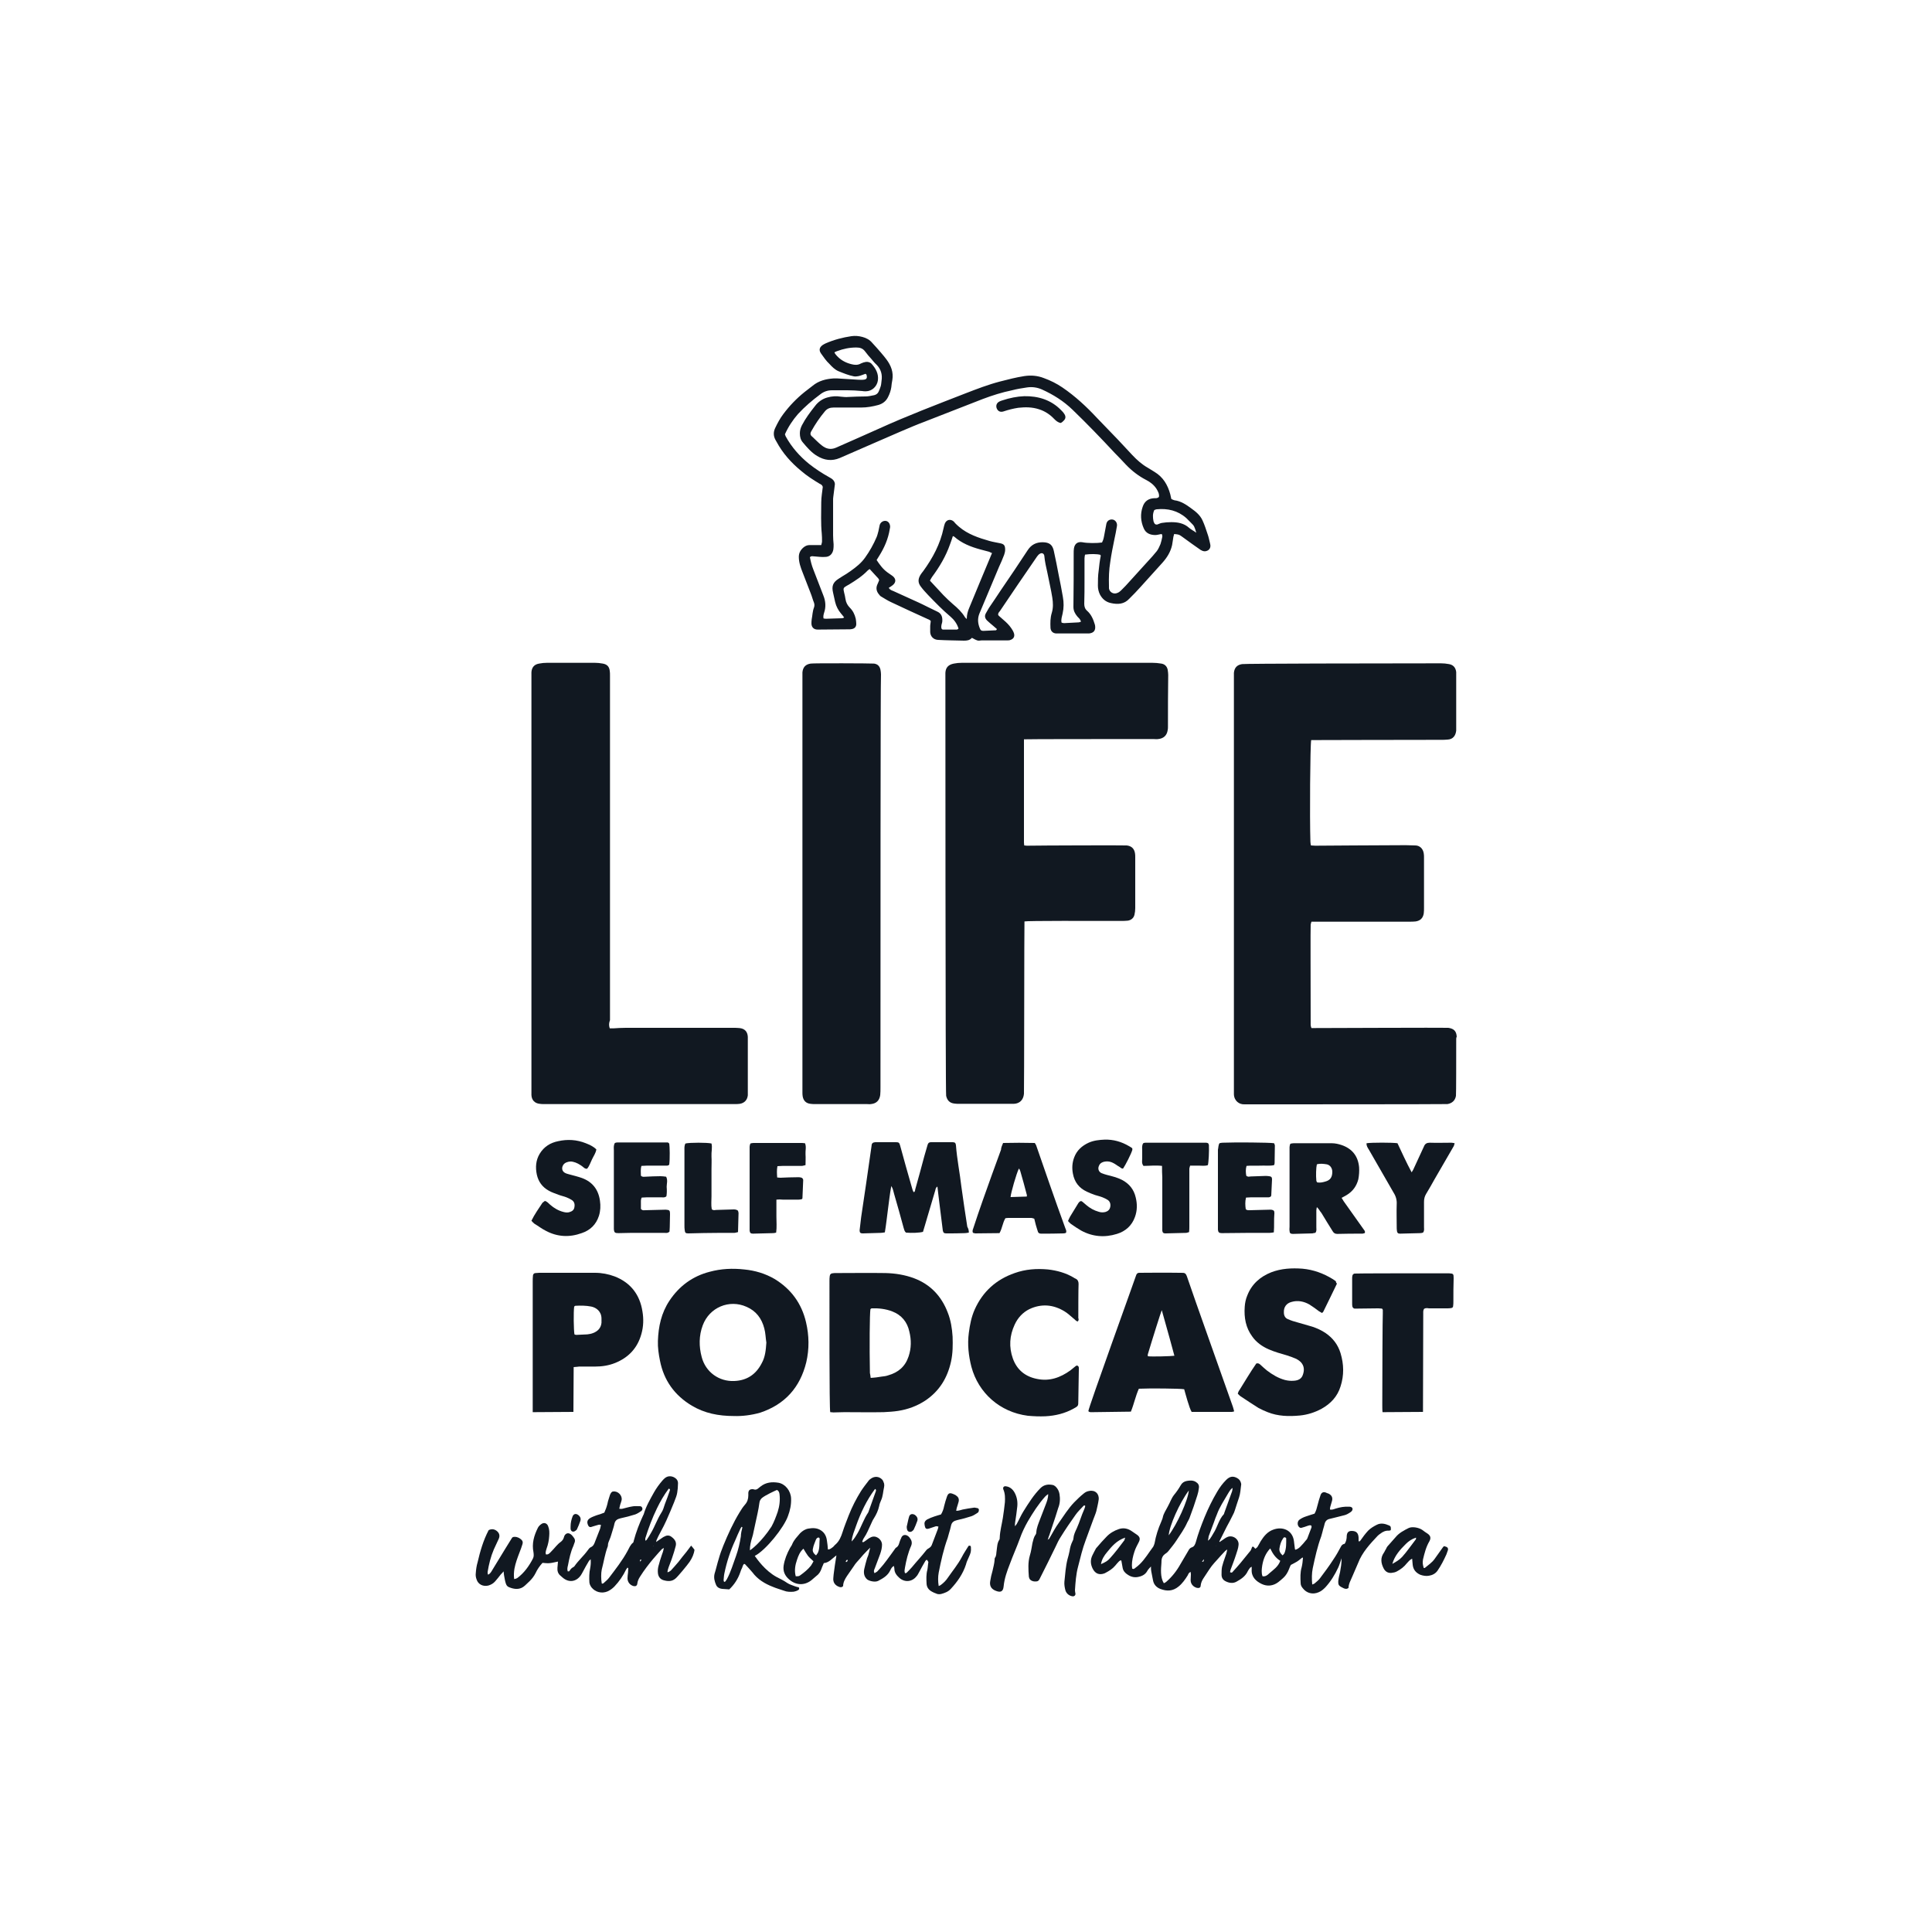 <?xml version="1.0" encoding="utf-8"?>
<!-- Generator: Adobe Illustrator 28.1.0, SVG Export Plug-In . SVG Version: 6.00 Build 0)  -->
<svg version="1.1" id="Layer_1" xmlns="http://www.w3.org/2000/svg" xmlns:xlink="http://www.w3.org/1999/xlink" x="0px" y="0px"
	 viewBox="0 0 750 750" style="enable-background:new 0 0 750 750;" xml:space="preserve">
<style type="text/css">
	.st0{fill:#111821;}
</style>
<g>
	<path class="st0" d="M565.3,403.4c0,6.7,0,21.4-0.1,22c-0.3,1.8-1.5,2.9-3.3,3.2c-0.6,0.1-78.6,0.1-78.8,0.1c-2,0.1-4-1.3-4.1-3.9
		c0-0.5,0-163,0-163.6c0.2-2,1.2-3.1,3.2-3.4c0.9-0.2,52.4-0.3,77.2-0.3c1,0,2,0.1,3.1,0.3c1.7,0.3,2.6,1.4,2.8,3.1c0,0.3,0,0.7,0,1
		c0,6.8,0,13.5,0,20.3c0,0.5,0,1,0,1.4c-0.2,1.9-1.2,3.4-3.3,3.5c-0.9,0.1-1.8,0.1-2.7,0.1c-15.9,0-49.4,0.1-50.3,0.1
		c-0.4,2.1-0.6,30.2-0.3,39.4c0,0.5,0.1,0.9,0.2,1.5c0.6,0,1.1,0.1,1.7,0.1c2.1,0,25.5-0.2,35.1-0.2c1.2,0,2.5,0.1,3.7,0.1
		c1.6,0,3,1.1,3.3,3.1c0.1,0.5,0.1,1.1,0.1,1.6c0,6.5,0,13,0,19.5c0,0.7,0,1.5-0.1,2.2c-0.3,1.8-1.3,2.8-3.1,3.1
		c-0.8,0.1-1.6,0.1-2.5,0.1c-11.8,0-37.1,0-38,0c-0.1,0.5-0.3,0.9-0.3,1.2c-0.1,0.4,0,25.5,0,37.6c0,0.8-0.1,1.6,0.3,2.5
		c0.5,0,52.3-0.2,53.1-0.1c2.2,0.3,3.2,1.3,3.3,3.5C565.3,402.8,565.3,403.1,565.3,403.4z"/>
	<path class="st0" d="M453.4,282c0,0.5,0,1-0.1,1.4c-0.3,2.1-1.6,3.3-3.7,3.5c-0.6,0.1-1.2,0-1.8,0c-15.9,0-49.2,0-50.3,0.1
		c0,13.6,0,26.8,0,40.1c0,0.3,0.1,0.7,0.1,1.1c0.4,0,0.7,0.1,1,0.1c5.5-0.1,37.7-0.2,38.8-0.1c1.8,0.2,2.9,1.2,3.2,3
		c0.1,0.5,0.1,1.1,0.1,1.6c0,6.6,0,13.1,0,19.7c0,0.9-0.1,1.8-0.3,2.6c-0.3,1.3-1.3,2.1-2.6,2.3c-0.9,0.1-1.8,0.1-2.7,0.1
		c-11.6,0-36.5-0.1-37.4,0.2c-0.1,0.4-0.1,66.2-0.2,66.9c-0.2,2.3-1.6,3.8-3.9,3.9c-0.5,0-1.1,0-1.6,0c-6.6,0-13.1,0-19.7,0
		c-0.6,0-1.2,0-1.8-0.1c-1.8-0.2-2.8-1.2-3.2-3C367,425.1,367,262,367,261.2c0.1-2.1,1.2-3.2,3.3-3.6c1-0.2,2-0.3,3.1-0.3
		c24.6,0,49.3,0,73.9,0c1.2,0,2.3,0.1,3.5,0.3c1.3,0.2,2.2,1,2.5,2.4c0.1,0.7,0.2,1.4,0.2,2C453.4,268.7,453.4,275.3,453.4,282z"/>
	<path class="st0" d="M236.7,399.2c0.6,0,1,0,1.5,0c1.6-0.1,3.1-0.2,4.7-0.2c13.9,0,27.8,0,41.7,0c0.8,0,1.6,0,2.5,0.1
		c2,0.2,3.1,1.4,3.2,3.4c0,0.3,0,0.5,0,0.8c0,6.8,0,13.5,0,20.3c0,0.5,0,1.1,0,1.6c-0.2,1.8-1.3,3-3.1,3.3c-0.6,0.1-1.2,0.1-1.8,0.1
		c-24.8,0-49.5,0-74.3,0c-0.5,0-1.1,0-1.6-0.1c-1.9-0.2-3.1-1.4-3.2-3.4c0-0.5,0-1,0-1.4c0-53.8,0-107.7,0-161.5c0-0.4,0-0.8,0-1.2
		c0.1-1.9,1.1-3.1,3-3.4c1-0.2,2-0.3,3.1-0.3c6.2,0,12.3,0,18.5,0c1,0,2,0.1,3.1,0.3c1.7,0.3,2.5,1.2,2.7,2.8
		c0.1,0.6,0.1,1.2,0.1,1.8c0,44.6,0,89.2,0,133.8C236.4,397.1,236.3,398,236.7,399.2z"/>
	<path class="st0" d="M341.8,422.2c0,1,0,1.9-0.1,2.9c-0.3,2.1-1.5,3.3-3.6,3.5c-0.5,0.1-1.1,0-1.6,0c-6.7,0-13.4,0-20.1,0
		c-0.6,0-1.2,0-1.8-0.1c-1.7-0.2-2.7-1.2-3-2.9c-0.1-0.5-0.1-1.1-0.1-1.6c0-1,0-2.1,0-3.1c0,0,0-159.1,0-159.9
		c0.2-2,1.2-3.1,3.2-3.4c1.1-0.2,23.4-0.1,24.6,0c1.4,0.2,2.2,1,2.5,2.4c0.1,0.6,0.2,1.2,0.2,1.8C341.8,263.1,341.8,370,341.8,422.2
		z"/>
	<path class="st0" d="M377.3,247.6c-0.9,1-1.9,1.1-3.1,1.1c-3.4-0.1-6.7-0.1-10.1-0.3c-1.7-0.1-2.9-1.3-3-3c0-0.8,0-1.5,0-2.3
		c0-0.7,0.2-1.3,0.2-2.1c-0.3-0.2-0.6-0.5-1-0.6c-4.8-2.2-9.7-4.4-14.5-6.7c-1.3-0.6-2.5-1.4-3.7-2.1c-0.4-0.2-0.7-0.6-1-1
		c-0.8-1-1.1-2.2-0.6-3.5c0.3-0.6,0.5-1.2,0.8-1.9c-0.1-0.2-0.2-0.4-0.3-0.6c-1.1-1.2-2.2-2.4-3.4-3.7c-0.3,0.2-0.6,0.4-0.8,0.6
		c-2.1,2.2-4.6,3.8-7.2,5.4c-0.3,0.2-0.6,0.3-0.9,0.5c-1.4,0.8-1.4,1-1,2.7c0.2,0.8,0.4,1.6,0.5,2.4c0.2,1.4,0.8,2.5,1.7,3.4
		c1.2,1.2,1.9,2.6,2.3,4.3c0.1,0.7,0.2,1.4,0.2,2c0,1.1-0.6,1.8-1.7,2c-0.4,0.1-0.8,0.1-1.2,0.1c-4,0-8.1,0.1-12.1,0.1
		c-1.4,0-2.3-0.8-2.4-2.2c0-0.6,0-1.2,0.1-1.8c0.3-1.5,0.3-3.1,0.9-4.6c0.2-0.6,0.2-1.2,0-1.8c-0.5-1.2-0.8-2.5-1.3-3.7
		c-1-2.7-2.1-5.3-3.1-8c-0.8-2-1.5-4-1.5-6.1c0-1.5,0.6-2.6,1.7-3.6c0.7-0.6,1.5-1,2.4-1c0.6,0,1.2,0,1.8,0c0.9,0,1.8,0,2.8,0
		c0.1-0.5,0.3-1,0.3-1.4c0-1,0-2.1-0.1-3.1c-0.4-4-0.2-8.1-0.2-12.1c0-2,0.4-4.1,0.6-6c-0.2-0.7-0.7-1-1.2-1.2c-2.5-1.5-5-3.1-7.2-5
		c-3.9-3.2-7.2-6.9-9.6-11.4c-0.1-0.2-0.3-0.5-0.4-0.7c-0.8-1.5-0.8-3-0.1-4.5c0.9-1.9,1.9-3.8,3.2-5.5c2.4-3.2,5.1-6,8.2-8.5
		c1-0.8,2.1-1.6,3.1-2.4c2.4-2,5.2-2.7,8.2-2.9c0.5,0,1,0,1.4,0c2.7,0.2,5.3,0.3,8,0.5c0.7,0,1.5,0.1,2.2,0c1.2-0.1,1.5-0.6,1.2-1.8
		c0-0.2-0.2-0.3-0.4-0.5c-0.9,0.3-1.8,0.7-2.7,0.9c-0.6,0.1-1.2,0.2-1.8,0.1c-2.1-0.4-4-1.2-6-2c-1.4-0.6-2.5-1.7-3.5-2.8
		c-1.3-1.2-2.3-2.7-3.3-4.1c-0.9-1.3-0.6-2.4,0.7-3.3c0.3-0.2,0.7-0.4,1.1-0.6c3.2-1.4,6.6-2.3,10-2.8c1.4-0.2,2.8-0.1,4.3,0.3
		c1.5,0.4,2.8,1.1,3.8,2.3c1.1,1.2,2.2,2.4,3.3,3.7c0.8,0.9,1.5,1.8,2.2,2.7c1.8,2.4,2.8,5,2.3,8c-0.2,0.9-0.3,1.9-0.4,2.8
		c-0.2,1.3-0.6,2.5-1.2,3.7c-0.8,1.7-2.1,2.7-3.8,3.2c-2.2,0.6-4.4,1-6.7,1c-3.6,0-7.1,0-10.7,0c-1.4,0-2.5,0.4-3.4,1.5
		c-2,2.4-3.7,4.9-5.2,7.6c-0.6,1-0.5,1.6,0.4,2.3c1.2,1.1,2.3,2.3,3.6,3.3c1.6,1.3,3.4,1.8,5.5,0.9c5.6-2.5,11.2-4.9,16.7-7.4
		c11-5,22.3-9.3,33.6-13.7c4.4-1.7,8.8-3.4,13.4-4.6c3.1-0.8,6.2-1.6,9.4-2.1c2.6-0.4,5.2-0.2,7.7,0.8c2.5,0.9,4.9,2.1,7.1,3.6
		c5,3.4,9.4,7.5,13.5,11.9c2.7,2.8,5.4,5.6,8.1,8.4c1.9,2,3.7,4,5.6,6c1.8,1.9,3.7,3.6,6,4.9c0.9,0.5,1.7,1.1,2.6,1.6
		c3.3,2,5.1,5,6.1,8.7c0.1,0.6,0.3,1.2,0.4,1.8c0.4,0.2,0.8,0.4,1.2,0.5c2.5,0.3,4.6,1.7,6.6,3.2c1.7,1.2,3.4,2.6,4.3,4.6
		c0.8,1.7,1.4,3.6,2,5.4c0.4,1.1,0.6,2.2,0.9,3.4c0.3,1,0.3,2.1-0.7,2.8c-1,0.6-1.9,0.5-2.9-0.1c-2.3-1.6-4.7-3.3-7-5
		c-1.4-1-1.3-1-3.3-1.2c-0.1,0.3-0.2,0.7-0.3,1.1c-0.2,1.1-0.3,2.2-0.5,3.2c-0.6,2.7-2,4.9-3.8,6.9c-2.8,3.1-5.6,6.2-8.4,9.3
		c-1.4,1.6-2.9,3.1-4.4,4.6c-2,2.2-4.5,2.3-7.2,1.7c-1.9-0.4-3.3-1.6-4.2-3.3c-0.5-1-0.8-2.2-0.8-3.4c0-2,0-3.9,0.3-5.9
		c0.2-1.9,0.4-3.8,0.8-5.7c0-0.1-0.1-0.3-0.1-0.4c-1.3-0.4-4-0.4-6-0.1c-0.1,0.5-0.2,1-0.2,1.5c0,2.8,0,5.6,0,8.4
		c0,3.1,0,6.2-0.1,9.2c0,1.1,0.3,2,1.1,2.7c1.6,1.4,2.4,3.3,3,5.3c0,0.1,0.1,0.3,0.1,0.4c0.3,1.9-0.5,2.9-2.3,3.1
		c-0.3,0-0.5,0-0.8,0c-3.8,0-7.5,0-11.3,0c-0.3,0-0.5,0-0.8,0c-1.2-0.1-2-0.9-2.1-2.1c-0.1-2-0.1-4,0.5-5.9c0.6-2,0.5-3.9,0.2-5.9
		c-0.5-3.2-1.3-6.4-1.9-9.6c-0.5-2.2-1-4.4-1.2-6.6c-0.1-0.9-0.9-1.3-1.6-0.9c-0.5,0.2-0.9,0.7-1.2,1.1c-2.5,3.6-4.9,7.2-7.4,10.8
		c-2.4,3.5-4.7,7-7.1,10.5c-0.2,0.2-0.4,0.4-0.5,0.7c-0.2,0.4-0.2,0.8,0.2,1.1c0.9,0.8,1.7,1.5,2.6,2.3c1.1,1,2,2.1,2.7,3.3
		c0.2,0.4,0.4,0.7,0.5,1.1c0.4,1.2-0.1,2.2-1.3,2.6c-0.4,0.2-0.9,0.2-1.4,0.2c-3.3,0-6.6,0-9.9,0
		C379.5,248.8,379.5,248.8,377.3,247.6z M372.1,244c-0.6-1.9-1.7-3.4-3.1-4.6c-3.1-2.6-5.9-5.5-8.7-8.4c-0.9-1-1.9-2-2.7-3.1
		c-1.3-1.6-1.3-3-0.3-4.7c0.3-0.5,0.7-1,1.1-1.5c3.7-5.1,6.6-10.5,7.9-16.7c0.1-0.6,0.3-1.2,0.5-1.8c0.7-1.6,2.3-1.8,3.5-0.7
		c0.2,0.2,0.3,0.4,0.5,0.6c0.5,0.5,1,1,1.5,1.4c3.4,2.9,7.6,4.3,11.8,5.5c1.4,0.4,2.8,0.6,4.2,0.9c1.5,0.3,1.9,0.9,1.9,2.5
		c0,0.7-0.2,1.4-0.4,2c-0.6,1.6-1.3,3.2-2,4.7c-2.5,6-5.1,12.1-7.6,18.1c-0.8,2-0.6,3.9,0.2,5.8c0.3,0.8,0.7,0.9,1.4,0.9
		c1.4-0.1,2.9-0.1,4.3-0.2c0.3,0,0.7,0.1,0.9-0.5c-0.5-0.4-1-0.9-1.5-1.3c-0.8-0.7-1.6-1.3-2.3-2c-0.8-0.8-1.1-1.7-0.5-2.8
		c0.4-0.7,0.8-1.4,1.2-2.1c1.6-2.3,3.1-4.6,4.7-7c3.5-5.1,7-10.3,10.4-15.5c1.4-2.1,3.3-3,5.7-3c2.8,0,3.9,1.1,4.4,3.4
		c0.7,3.1,1.3,6.3,1.9,9.4c0.6,2.8,1.1,5.6,1.6,8.4c0.4,2.2,0.4,4.3-0.1,6.5c-0.2,1.1-0.7,2.2-0.4,3.5c0.3,0.1,0.7,0.2,1,0.2
		c1.9-0.1,3.8-0.2,5.7-0.3c0.2,0,0.5-0.2,0.8-0.2c-0.1-1-0.9-1.5-1.4-2.1c-0.9-1.1-1.5-2.2-1.5-3.7c0.1-6.9,0.1-13.8,0.1-20.7
		c0-0.7,0-1.4,0.1-2c0.3-1.9,1.5-2.7,3.3-2.4c1.9,0.4,5.6,0.4,7.6,0.1c0.1-0.3,0.3-0.6,0.4-0.9c0.2-0.5,0.3-1.1,0.4-1.6
		c0.3-1.6,0.6-3.2,0.9-4.8c0.3-1.2,1.3-1.8,2.5-1.6c1,0.2,1.8,1.3,1.6,2.5c-0.3,1.7-0.6,3.5-1,5.2c-0.6,2.9-1.2,5.9-1.6,8.8
		c-0.5,3-0.6,6.1-0.5,9.2c0,0.3,0,0.7,0,1c0.2,1.5,1.8,2.4,3.2,1.8c0.6-0.2,1.1-0.6,1.5-1c1.2-1.2,2.4-2.4,3.5-3.7
		c2.3-2.5,4.6-5.1,6.9-7.6c1.2-1.3,2.4-2.6,3.5-4c0.6-0.8,1-1.8,1.4-2.7c0.3-0.9,0.5-1.8,0.7-2.8c0.1-0.4-0.1-0.7-0.2-1.1
		c-0.9,0.1-1.7,0.4-2.5,0.4c-2,0-3.7-0.7-4.5-2.6c-1.2-2.7-1.4-5.6-0.4-8.4c0.7-2.1,2.2-3.2,4.5-3.3c0.6,0,1.2,0.1,1.8-0.5
		c0.2-1.2-0.4-2.2-1-3.2c-1-1.5-2.4-2.6-4-3.4c-2.9-1.5-5.5-3.5-7.8-5.9c-1.4-1.5-2.9-3.1-4.4-4.6c-5.3-5.7-10.7-11.3-16.3-16.7
		c-3.5-3.4-7.5-5.9-11.9-7.9c-1.8-0.8-3.8-1.1-5.8-0.8c-2,0.3-3.9,0.6-5.8,1.1c-3.9,0.8-7.7,2-11.4,3.4c-7.3,2.8-14.5,5.7-21.8,8.5
		c-6.9,2.6-13.6,5.7-20.4,8.6c-4.4,1.9-8.9,3.9-13.3,5.8c-3.1,1.3-6,0.9-8.8-0.8c-2.2-1.3-3.9-3.3-5.5-5.2c-0.9-1-1.2-2.2-1.2-3.6
		c0-1.1,0.3-2.1,0.8-3.1c1.4-2.7,3.2-5.1,5.1-7.5c1.2-1.6,2.9-2.8,4.8-3.3c1.7-0.5,3.5-0.6,5.3-0.3c0.9,0.1,1.9,0.2,2.9,0.1
		c2.2-0.1,4.4-0.2,6.6-0.2c1.2,0,2.3-0.3,3.4-0.5c0.8-0.2,1.4-0.7,1.7-1.4c0.3-0.7,0.6-1.4,0.8-2.1c0.2-0.7,0.2-1.3,0.3-2
		c0.4-2.5-0.2-4.6-2-6.4c-0.7-0.6-1.3-1.4-1.9-2.1c-0.9-1-1.7-1.9-2.5-3c-0.9-1.2-2-1.5-3.4-1.5c-2.6,0-5,0.5-7.4,1.4
		c-0.4,0.1-0.7,0.3-1.1,0.5c0.2,0.3,0.3,0.6,0.5,0.8c1.6,2,3.7,3.2,6.2,3.8c1.2,0.3,2.4,0.4,3.6-0.3c0.6-0.3,1.3-0.5,1.9-0.6
		c0.8-0.1,1.7,0.1,2.3,0.8c1.6,1.8,2.7,3.8,2.4,6.3c-0.3,2.4-2.3,4.3-4.7,4.3c-0.5,0-1,0-1.4-0.1c-3.9-0.4-7.8-0.3-11.7-0.3
		c-1.7,0-3.2,0.5-4.6,1.6c-3.1,2.3-6,4.8-8.6,7.6c-2.1,2.4-3.8,5-5.1,7.9c0.1,0.3,0.2,0.5,0.3,0.8c2.3,4.2,5.4,7.7,9.1,10.7
		c2.4,1.9,5,3.6,7.7,5.1c0.5,0.3,1.1,0.6,1.5,1c0.5,0.5,0.8,1.1,0.8,1.8c-0.2,1.6-0.4,3.1-0.6,4.7c-0.1,0.5-0.1,1.1-0.1,1.6
		c0,4.5,0,9,0,13.5c0,1.2,0.1,2.3,0.2,3.5c0,0.7,0,1.4-0.1,2c-0.3,1.7-1.4,2.9-3.2,2.9c-1.4,0.1-2.7-0.1-4.1-0.2
		c-0.6,0-1.2-0.3-1.8,0.3c0.3,1.6,0.7,3.2,1.3,4.7c1.3,3.4,2.6,6.8,3.9,10.1c0.9,2.2,1.1,4.5,0.3,6.8c-0.2,0.7-0.4,1.4-0.2,2.2
		c0.3,0,0.6,0.1,0.9,0.1c2.1-0.1,4.2-0.1,6.4-0.2c0.2,0,0.3-0.1,0.7-0.3c-0.4-0.6-0.8-1-1.2-1.5c-1.1-1.3-1.9-2.8-2.3-4.5
		c-0.3-1.2-0.5-2.4-0.8-3.6c-0.6-2.5-0.1-4,2.1-5.4c0.5-0.3,0.9-0.6,1.4-0.9c1.2-0.7,2.3-1.4,3.4-2.2c2.1-1.5,4-3,5.5-5.1
		c1.8-2.5,3.3-5.2,4.5-8c0.3-0.7,0.5-1.6,0.7-2.3c0.2-0.8,0.3-1.6,0.5-2.4c0.3-1,1.2-1.6,2.1-1.6c1,0,1.7,0.7,1.9,1.8
		c0.1,0.5,0,1-0.1,1.4c-0.6,3.8-2.1,7.2-4.1,10.4c-0.3,0.5-0.6,1-1,1.6c1.2,1.8,2.4,3.5,4.2,4.8c0.7,0.5,1.3,0.9,2,1.4
		c1.4,1.1,1.4,2.5,0,3.6c-0.5,0.4-1,0.7-1.5,1c0.4,0.7,1.1,1,1.7,1.2c3.3,1.5,6.6,3,9.9,4.5c2.4,1.1,4.8,2.4,7.2,3.5
		c1.6,0.7,2.1,2,2,3.7c0,0.5-0.2,0.9-0.3,1.4c-0.1,0.6-0.2,1.2,0.1,1.7c0.2,0.1,0.3,0.2,0.4,0.2c1.8,0,3.7,0,5.5,0
		C371.8,244.3,371.9,244.2,372.1,244z M369.9,208.1c-0.4,1.2-0.7,2.2-1.1,3.2c-1.6,4.6-4.1,8.8-7,12.7c-0.3,0.4-0.5,0.9-0.8,1.4
		c1.8,1.9,3.5,3.8,5.2,5.6c1.2,1.2,2.4,2.4,3.7,3.5c1.8,1.5,3.5,3.1,4.7,5.1c0.1,0.2,0.3,0.3,0.7,0.7c0-1.7,0.4-3,0.9-4.2
		c2.9-7.1,5.9-14.2,8.9-21.4c-0.3-0.1-0.7-0.3-1.1-0.5c-1.1-0.3-2.2-0.6-3.4-0.9c-3.7-1-7.3-2.4-10.2-5
		C370.6,208.4,370.4,208.3,369.9,208.1z M464.4,206.8c-0.8-2.6-0.8-2.6-2-3.8c-0.6-0.6-1.3-1.3-1.9-1.9c-3.3-2.9-7.2-3.8-11.4-3.4
		c-0.3,0-0.7,0.2-1,0.3c-0.7,1.5-0.6,2.9-0.3,4.4c0.1,0.3,0.2,0.5,0.3,0.7c0.3,0.5,0.7,0.6,1.2,0.5c0.6-0.2,1.1-0.5,1.7-0.6
		c1.2-0.2,2.4-0.3,3.7-0.3c2.5,0,4.9,0.4,6.9,2.2C462.4,205.6,463.3,206,464.4,206.8z"/>
	<path class="st0" d="M285,549.7c-6.2,0-11.5-1.1-16.4-4c-6.7-4-10.9-9.8-12.4-17.5c-0.5-2.5-0.9-5.1-0.8-7.7
		c0.2-5.5,1.3-10.8,4.5-15.6c3.8-5.7,9-9.5,15.6-11.2c4.4-1.2,8.9-1.4,13.4-0.9c4.2,0.4,8.2,1.6,11.8,3.7
		c6.4,3.9,10.5,9.5,12.2,16.8c1.2,5.1,1.3,10.3,0.1,15.5c-2.4,9.8-8.3,16.4-17.9,19.6C291.6,549.4,288,549.8,285,549.7z
		 M297.5,521.2c-0.3-1.8-0.3-3.7-0.8-5.5c-1-3.9-3.2-6.8-6.9-8.4c-6.7-3-14.4,0.2-17,7.2c-1.5,4-1.5,8.2-0.4,12.3
		c1.5,5.8,6.7,9.6,12.7,9.3c4.9-0.2,8.4-2.6,10.6-6.9C297.1,526.7,297.3,524,297.5,521.2z"/>
	<path class="st0" d="M322.3,548.2c-0.4-1-0.3-43.2-0.3-50.8c0-0.7,0-1.4,0.1-2c0.1-0.7,0.4-1,1-1.1c0.5-0.1,1-0.1,1.4-0.1
		c6.4,0,12.9-0.1,19.3,0c3.8,0.1,7.5,0.7,11,2c6.4,2.4,10.7,7,13.1,13.3c1.2,3,1.7,6.2,1.9,9.4c0.1,3.2,0.1,6.4-0.6,9.6
		c-1.4,6.4-4.5,11.5-10,15.2c-3.2,2.1-6.7,3.4-10.5,4c-1.9,0.3-3.8,0.4-5.7,0.5c-5.1,0.1-10.1,0-15.2,0c-1.4,0-2.9,0.1-4.3,0.1
		C323.2,548.3,322.8,548.2,322.3,548.2z M338,534.9c0.9-0.1,1.6-0.1,2.2-0.2c0.7-0.1,1.3-0.2,2-0.3c0.9-0.1,1.8-0.2,2.6-0.5
		c3.9-1.1,6.6-3.4,7.9-7.3c1.1-3.2,1.1-6.5,0.3-9.7c-0.8-3.7-3-6.4-6.6-7.8c-2.6-1-5.3-1.3-8-1.2c-0.2,0-0.3,0.2-0.5,0.3
		c-0.3,1.8-0.4,14.6-0.2,24.8C337.8,533.5,337.9,534,338,534.9z"/>
	<path class="st0" d="M442.1,539.1c-1.3,2.9-1.9,6-3.1,8.9c-0.8,0-13.5,0.2-15,0.2c-0.5,0-1.1,0.1-1.5-0.4
		c-0.2-0.7,18.5-52.4,18.6-52.9c0.2-0.5,0.6-0.8,1.1-0.8c0.4,0,11.1-0.1,16,0c1.8,0,2.1-0.1,2.8,2.1c1.6,4.9,15.9,45,17.6,49.9
		c0.2,0.6,0.3,1.1,0.5,1.8c-0.4,0.1-0.7,0.2-0.9,0.2c-5.2,0-10.4,0-15.6,0c-0.9-1.3-2.5-7.4-2.9-8.8
		C458.1,539,446,538.9,442.1,539.1z M451,508.6c-0.3,0.6-3.8,11.7-5.4,17.1c-0.1,0.2,0,0.5,0,0.8c1.5,0.2,9.1,0,10.3-0.2
		C455.9,526.1,452.7,514.6,451,508.6z"/>
	<path class="st0" d="M473.5,598.6c0.3-0.2,0.6-0.5,1-0.7c0.6-0.4,1.2-0.9,1.9-1.2c2.1-1,4.7,0.8,4.4,3.1c-0.1,1.3-0.6,2.5-1,3.8
		c-0.6,1.9-1.4,3.9-2.1,5.8c-0.1,0.3-0.1,0.6-0.2,0.9c0.6,0.4,0.9,0.1,1.1-0.2c1-1.1,2-2.2,3-3.4c1.2-1.4,2.3-2.9,3.5-4.3
		c0.4-0.4,0.6-0.8,0.8-1.4c0.2-0.8,0.6-0.8,1.2,0c0,0.1,0.1,0.1,0.3,0.2c0.2-0.2,0.5-0.4,0.7-0.6c0.5-0.8,0.9-1.6,1.3-2.3
		c1.2-1.9,2.6-3.7,4.9-4.5c3.5-1.3,7.4,0.1,8,4.4c0.1,1.1,0.3,2.2,0.4,3.2c0,0.1,0.1,0.1,0.2,0.2c0.7-0.2,1.3-0.6,1.8-1.1
		c0.8-0.8,1.6-1.7,2.3-2.6c0.2-0.2,0.4-0.4,0.5-0.7c0.5-1.4,1.1-2.8,1.6-4.2c0.1-0.2,0-0.5,0-0.7c-0.5-0.4-1-0.1-1.4,0
		c-0.8,0.3-1.7,0.6-2.5,0.8c-0.3,0.1-0.7-0.1-0.9-0.3c-0.8-0.8-0.7-2.3,0.2-2.9c0.7-0.5,1.5-0.9,2.4-1.2c1.1-0.4,2.2-0.7,3.4-1.1
		c0.6-1,0.9-2.2,1.2-3.4c0.3-1.3,0.7-2.5,1.1-3.7c0.3-1,1.1-1.6,2.3-1c0.3,0.2,0.7,0.2,1,0.4c1.1,0.6,1.5,1.5,1.2,2.7
		c-0.2,0.8-0.5,1.6-0.7,2.4c-0.1,0.3-0.1,0.6-0.1,1c0.9,0.2,1.6-0.2,2.3-0.4c1.6-0.5,3.3-0.8,5-0.7c0.5,0,1.1,0,1.4,0.6
		c0.2,0.5-0.1,1.1-0.7,1.5c-0.9,0.6-1.7,1.1-2.8,1.3c-1.7,0.4-3.4,0.9-5.2,1.3c-1.1,0.2-1.8,0.8-2.1,2c-0.2,1-0.6,2-0.8,3
		c-0.2,0.6-0.3,1.2-0.5,1.8c-1.5,4-2.4,8.2-3.3,12.4c-0.4,2-0.4,4.1-0.2,6.3c0.4-0.2,0.7-0.2,0.9-0.4c0.7-0.6,1.5-1.2,2.1-2
		c1.8-2.4,3.6-4.8,5.2-7.3c1.1-1.6,2.1-3.4,3-5.1c0.3-0.6,0.8-0.9,1.4-1c0.6-0.9,0.8-2,0.8-3.1c0.1-1.3,0.7-1.9,1.9-1.9
		c1.8,0,2.6,0.8,2.7,2.6c0,0.5,0,0.9,0,1.4c0.4,0.2,0.6-0.1,0.8-0.4c0.9-1.3,1.8-2.5,2.9-3.7c1-1,2.2-1.7,3.4-2.3
		c1.6-0.8,3.2-0.4,4.8,0.3c0.6,0.3,0.7,0.6,0.6,1.8c-0.2,0.1-0.5,0.2-0.7,0.2c-1.3-0.1-2.4,0.4-3.4,1.2c-0.3,0.2-0.7,0.5-1,0.8
		c-3,3.2-6,6.4-7.6,10.6c-0.7,1.7-1.5,3.4-2.2,5.1c-0.6,1.5-1.5,2.9-1.5,4.5c-0.7,0.6-1.4,0.4-2,0.1c-0.6-0.3-1.3-0.6-1.7-1.1
		c-0.3-0.4-0.3-1-0.3-1.5c0.1-1.2,0.4-2.4,0.7-3.6c0.3-1.7,0.6-3.3,0.6-5.4c-0.5,1.4-0.8,2.5-1.3,3.6c-1.3,2.8-2.9,5.4-5,7.7
		c-0.8,0.8-1.6,1.5-2.6,1.9c-2.3,1-4.7,0.4-6.2-1.6c-0.5-0.6-0.8-1.2-0.8-2c-0.1-2-0.2-4.1,0.4-6.1c0.3-1.2,0.4-2.4,0.5-3.6
		c0,0-0.1-0.1-0.2-0.2c-0.7,0.5-1.3,1.1-2.1,1.6c-0.7,0.4-1.4,0.8-2.4,1.3c-0.2,0.4-0.5,1-0.7,1.6c-0.5,1.3-1.2,2.5-2.2,3.4
		c-0.7,0.6-1.3,1.2-2,1.7c-2,1.5-4.3,1.7-6.4,0.7c-2.3-1.1-4.1-2.8-3.9-5.7c0-0.3,0-0.5,0-1c-0.3,0.2-0.6,0.3-0.7,0.5
		c-0.3,0.4-0.6,0.8-0.8,1.2c-0.9,2-2.6,3.1-4.4,4.1c-1.4,0.8-3,0.5-4.3-0.2c-1-0.5-1.5-1.4-1.5-2.5c0-1,0-2.1,0.2-3.1
		c0.3-1.2,0.7-2.4,1.1-3.5c0.4-1,0.7-1.9,0.9-3.2c-0.4,0.3-0.6,0.4-0.8,0.6c-1.1,1.1-2.1,2.3-3.2,3.5c-0.7,0.8-1.4,1.5-2,2.3
		c-1.2,1.6-2.2,3.3-3.3,4.9c-0.5,0.8-0.9,1.7-1,2.7c0,0.8-0.6,1.1-1.5,0.9c-1.4-0.4-2.4-1.5-2.4-3c0-0.8,0.1-1.5,0.1-2.3
		c0-0.2-0.1-0.5-0.1-0.9c-0.7,0.3-0.9,0.8-1.1,1.3c-1,1.6-2.1,3.2-3.6,4.4c-2.2,1.8-4.5,1.9-7.1,0.9c-1.5-0.6-2.5-1.7-2.8-3.3
		c-0.2-1.2-0.5-2.4-0.7-3.6c-0.1-0.5-0.1-1-0.1-1.8c-0.6,0.7-1.1,1.1-1.4,1.7c-0.7,1.3-1.9,2-3.3,2.3c-1.5,0.4-3,0.1-4.3-0.8
		c-1-0.6-1.8-1.5-2-2.7c-0.2-0.9-0.3-1.9-0.5-2.8c-0.4-0.2-0.6,0.1-0.9,0.3c-0.5,0.5-1,1.1-1.5,1.7c-1,1.2-2.3,2-3.6,2.7
		c-0.2,0.1-0.4,0.2-0.6,0.3c-2,0.7-3.5,0.1-4.5-1.8c-0.9-1.8-1-3.5-0.1-5.3c0.4-0.9,0.9-1.7,1.3-2.5c0.1-0.2,0.2-0.3,0.4-0.5
		c1.2-1.4,2.4-2.8,3.7-4.1c1.3-1.4,3-2.4,4.8-3c1.7-0.6,3.4-0.3,4.9,0.7c0.7,0.5,1.5,1,2.2,1.5c1.1,0.8,1.3,1.6,0.7,2.8
		c-0.6,1.2-1.3,2.4-1.7,3.7c-0.6,1.8-1,3.6-1,5.4c0,0.4,0.1,0.8,0.1,1.2c0.6,0.4,0.9,0,1.3-0.3c2.4-1.7,4-4.1,5.6-6.4
		c0.4-0.6,0.9-1.2,1.3-1.8c0.2-0.4,0.4-0.9,0.5-1.3c0.5-2.9,1.4-5.7,2.6-8.4c0.2-0.6,0.5-1.1,0.6-1.7c0.3-1.5,1.2-2.7,1.9-4.1
		c0-0.1,0.1-0.1,0.1-0.2c0.8-1.4,1.3-3,2.3-4.3c1-1.2,1.9-2.5,2.7-3.9c0.5-0.9,1.3-1.4,2.3-1.6c1.2-0.2,2.3-0.3,3.4,0.3
		c1,0.6,1.5,1.3,1.3,2.5c-0.1,0.9-0.3,1.9-0.6,2.8c-0.9,2.9-1.9,5.8-3,8.7c-0.2,0.6-0.6,1.2-0.9,1.8c-1.1,2.5-2.7,4.7-4.2,7
		c-0.9,1.4-2,2.7-3.1,4.1c-0.4,0.5-0.9,0.9-1.4,1.2c-0.8,0.6-1.2,1.4-1.3,2.4c0,1.3-0.2,2.6-0.2,3.9c0,1.4,0.1,2.7,0.6,4
		c0.1,0.3,0.3,0.6,0.5,1c0.4-0.2,0.7-0.3,0.9-0.5c2.3-2,4.1-4.3,5.6-7c1-1.7,2-3.4,3-5.1c0.3-0.6,0.7-1.1,1.3-1.3
		c1-0.3,1.3-1.1,1.6-2c0.9-3.3,2.1-6.5,3.4-9.7c1.4-3.4,3-6.7,4.9-9.9c1-1.7,2.1-3.2,3.5-4.6c1.4-1.4,2.7-1.6,4.3-0.7
		c0.9,0.5,1.3,1.2,1.5,2.1c0,0.2,0.1,0.4,0,0.6c-0.2,1.6-0.3,3.3-0.8,4.8c-0.5,1.6-1.1,3.2-1.6,4.9c-0.2,0.7-0.5,1.4-0.9,2.1
		c-0.7,1.5-1.5,2.9-2.3,4.4c-0.7,1.4-1.4,2.8-2.1,4.2c-0.3,0.5-0.5,1.1-0.8,1.6C473.3,598.4,473.4,598.5,473.5,598.6z M493.1,601.1
		c-1.9,2-2.7,4.3-3.1,6.6c-0.2,1.4-0.4,2.8,0.1,4.2c1.2,0.2,2-0.5,2.6-1.1c1.6-1.4,3.5-2.6,4.3-4.9
		C495.2,604.8,494.1,603.2,493.1,601.1z M468.9,598.1c0.4-0.4,0.7-0.5,0.8-0.7c0.5-0.7,0.9-1.4,1.3-2.1c1.6-2.4,2.1-5.4,4.1-7.5
		c0.1-0.1,0.1-0.4,0.2-0.6c1-2.8,2-5.5,3-8.3c0.1-0.3,0.1-0.6,0.2-1.3c-0.5,0.4-0.7,0.5-0.8,0.7c-0.4,0.6-0.8,1.1-1.1,1.7
		c-1.5,2.6-3.2,5.1-4.2,7.9c-0.4,1-0.8,1.9-1.1,2.9c-0.7,1.9-1.4,3.7-2.1,5.6C469.1,596.9,469.1,597.4,468.9,598.1z M461.5,578.6
		c-3.6,4.8-7.6,13.8-7.8,17.4C456.9,591.8,461.2,582.4,461.5,578.6z M436.8,596.9c-3.3,1.1-5.2,3.4-7,5.6c-1.1,1.3-2.1,2.8-2.4,4.7
		c2-0.9,2.6-1.3,3.5-2.3c2-2.2,3.8-4.6,5.6-7C436.6,597.6,436.6,597.4,436.8,596.9z M497.9,603.8c0.3-0.3,0.5-0.5,0.7-0.8
		c0.8-1.9,0.7-3.8,0.7-5.8c0-0.3-0.6-0.5-0.8-0.4c-0.2,0.1-0.3,0.2-0.4,0.4c-0.8,1.1-1.2,2.5-1.4,3.8
		C496.5,602.1,497,603,497.9,603.8z M467.3,605.3c-0.2,0.3-0.4,0.6-0.7,1C467.3,606.3,467.4,605.9,467.3,605.3z M472,600.1l-0.1,0.1
		l0.1,0L472,600.1z"/>
	<path class="st0" d="M222.7,530.7c0,3.1-0.1,17.4-0.1,17.4l-15.8,0.1c0,0,0-2.6,0-3.2c0-15.8,0-31.6,0-47.4c0-0.8,0-1.6,0.1-2.5
		c0.1-0.5,0.4-0.9,1-0.9c0.5,0,1-0.1,1.4-0.1c7.2,0,14.5,0,21.7,0c2.6,0,5.2,0.5,7.6,1.4c6.2,2.4,9.8,7.1,10.8,13.6
		c0.5,2.9,0.4,5.9-0.4,8.7c-1.5,5.5-5,9.2-10.2,11.3c-2.5,1-5.1,1.4-7.8,1.4c-2.1,0-4.1,0-6.2,0
		C224.3,530.6,223.7,530.6,222.7,530.7z M223,518c0.2,0.1,0.5,0.2,0.7,0.2c1.4-0.1,2.9-0.1,4.3-0.2c0.7-0.1,1.5-0.2,2.2-0.5
		c1.9-0.7,3.1-2,3.3-4c0-0.5,0-1.1,0-1.6c0-2.8-2-4.3-4-4.7c-2-0.4-4.1-0.4-6.1-0.3c-0.2,0-0.3,0.2-0.5,0.3
		C222.6,509.2,222.7,516.4,223,518z"/>
	<path class="st0" d="M519,498.3c-1.8,3.7-3.5,7.3-5.3,10.9c-0.1,0.2-0.3,0.3-0.5,0.5c-0.4-0.2-0.8-0.5-1.2-0.7
		c-1.2-0.9-2.4-1.8-3.7-2.6c-2.1-1.2-4.5-1.7-6.9-1c-2,0.5-3.1,2-3,4.1c0,1.2,0.5,2.2,1.6,2.6c1.1,0.5,2.3,0.9,3.5,1.2
		c2,0.6,3.9,1.1,5.9,1.7c1.8,0.6,3.6,1.4,5.2,2.5c2.8,1.9,4.8,4.5,5.8,7.8c1.3,4.3,1.4,8.6,0,12.9c-1.2,3.9-3.8,6.7-7.4,8.7
		c-2.6,1.4-5.4,2.3-8.4,2.6c-4.3,0.4-8.5,0.3-12.5-1.3c-1.2-0.5-2.4-1-3.5-1.6c-2.4-1.5-4.8-3.1-7.2-4.7c-0.3-0.2-0.6-0.6-0.9-0.9
		c0.2-0.5,0.3-1,0.6-1.3c2.2-3.5,4.3-7.1,6.6-10.4c0.8-0.2,1.1,0.1,1.5,0.4c0.9,0.8,1.7,1.6,2.6,2.3c2.1,1.6,4.4,3,7,3.7
		c1.2,0.3,2.3,0.4,3.5,0.3c1.6-0.1,3-0.7,3.5-2.4c0.6-1.7,0.5-3.4-0.8-4.8c-0.5-0.5-1.2-1-1.8-1.3c-1.1-0.5-2.3-0.9-3.5-1.3
		c-2.4-0.7-4.9-1.4-7.2-2.4c-2.5-1.1-4.8-2.7-6.4-5c-2.5-3.4-3.2-7.3-2.9-11.5c0.1-1.5,0.4-3,1-4.4c1.7-4.4,5-7.3,9.3-9
		c3.9-1.5,8-1.7,12.1-1.4c4.3,0.4,8.1,1.8,11.7,4c0.5,0.3,0.9,0.6,1.3,0.9C518.6,497.8,518.7,498,519,498.3z"/>
	<path class="st0" d="M418.3,513c-0.7-0.2-1-0.8-1.6-1.2c-1.1-0.9-2.1-1.9-3.4-2.7c-4.4-2.7-9-3.1-13.7-0.9c-2.6,1.3-4.5,3.4-5.7,6
		c-2,4.3-2.3,8.7-0.7,13.2c1.6,4.4,4.8,7,9.4,7.9c4.8,1,9-0.5,12.9-3.3c0.7-0.5,1.4-1.2,2.1-1.7c0.5-0.4,1.1-0.1,1.2,0.6
		c0,0.1,0,0.3,0,0.4c0,0.1,0,0.3,0,0.4c-0.1,4-0.1,8.1-0.2,12.1c0,2,0,2-1.8,3c-3.4,1.9-7.1,2.8-11,3c-2.3,0.1-4.5,0-6.8-0.2
		c-10.9-1.4-19.2-8.9-21.9-19c-1.1-4.3-1.6-8.7-1-13.2c0.4-3.1,1-6.2,2.3-9.1c3.1-6.9,8.3-11.6,15.5-14.1c4.2-1.5,8.5-1.8,12.9-1.4
		c3.5,0.4,6.8,1.3,9.9,3.1c0.3,0.2,0.6,0.4,0.9,0.5c0.8,0.4,1.1,1.1,1.1,2c-0.1,2.1-0.1,11-0.1,13.3
		C418.8,512.1,418.8,512.7,418.3,513z"/>
	<path class="st0" d="M243.6,608.5c-0.2,0.3-0.3,0.5-0.5,0.7c-1.2,2.5-2.7,4.7-4.6,6.7c-0.8,0.8-1.6,1.4-2.7,1.9
		c-2.2,0.9-4.7,0.3-6.2-1.6c-0.4-0.6-0.7-1.1-0.8-1.9c-0.1-1.8-0.1-3.7,0.3-5.5c0.2-1.1,0.3-2.1,0.2-3.5c-0.4,0.4-0.6,0.5-0.7,0.7
		c-0.8,1.4-1.6,2.7-2.3,4.1c-0.3,0.5-0.5,1-0.8,1.4c-1.8,2.6-4.7,3-7.1,0.9c-0.3-0.2-0.5-0.5-0.8-0.7c-1-0.8-1.3-1.9-1.2-3.1
		c0.1-0.7,0.1-1.5,0.2-2.4c-1.1,0.2-2.1,0.5-3.1,0.6c-0.9,0.1-1.9,0-2.9-0.1c-1.1,1.2-2,2.5-2.7,4c-0.6,1.2-1.4,2.2-2.3,3.1
		c-0.6,0.6-1.2,1.1-1.8,1.7c-1.9,1.8-4.2,1.5-6.3,0.6c-0.7-0.3-1-0.9-1.2-1.6c-0.3-0.9-0.4-1.9-0.6-2.8c-0.1-0.4-0.1-0.9-0.2-1.7
		c-0.5,0.6-0.8,0.9-1.1,1.2c-0.7,0.9-1.4,1.8-2.2,2.7c-0.7,0.8-1.6,1.3-2.6,1.6c-2,0.5-4-0.4-4.6-2.4c-0.3-0.8-0.4-1.6-0.3-2.4
		c0.1-1.4,0.3-2.9,0.7-4.2c1-4.3,2.2-8.5,4.3-12.5c1-0.5,2-0.5,3,0.2c1.1,0.8,1.5,1.9,0.9,3.2c-0.6,1.4-1.3,2.7-1.9,4.1
		c-1.2,2.8-1.9,5.7-2.4,8.7c0,0.2,0,0.4,0,0.6c0,0.1,0.1,0.2,0.2,0.5c0.8-0.4,1.2-1.1,1.6-1.8c1.7-2.7,3.3-5.5,5-8.2
		c0.9-1.4,1.7-2.8,2.6-4.2c0.2-0.4,0.6-0.5,1.1-0.5c1.1,0,2,0.5,2.7,1.2c0.5,0.5,0.5,1.1,0.3,1.7c-0.3,1-0.7,2.1-1.1,3.1
		c-0.8,2.1-1.6,4.2-2,6.4c-0.2,1.3-0.3,2.6-0.1,4c0.5-0.1,0.9-0.2,1.2-0.4c2.7-2,4.6-4.7,6.1-7.6c0.4-0.8,0.3-1.6,0.2-2.4
		c-0.7-3.4,0.2-6.5,1.7-9.5c0.3-0.6,0.8-1.1,1.4-1.5c1-0.7,2.2-0.3,2.6,0.9c0.5,1.2,0.5,2.5,0.4,3.8c-0.1,1.6-0.4,3.2-1,4.8
		c-0.2,0.5-0.3,1.1-0.4,1.6c0,0.2,0.1,0.4,0.1,0.7c0.9,0.2,1.4-0.4,1.9-0.9c0.7-0.7,1.4-1.5,2.1-2.3c0.5-0.5,1-1.1,1.6-1.5
		c0.7-0.5,1.2-1.1,1.4-1.9c0.1-0.2,0.1-0.4,0.2-0.6c0.6-1.1,1.6-1.3,2.6-0.5c0.5,0.4,0.8,0.9,1.2,1.4c0.3,0.5,0.4,1,0.2,1.6
		c-0.2,0.4-0.3,0.9-0.5,1.4c-1.1,2.4-1.6,4.9-2.1,7.5c-0.2,0.8-0.4,1.6-0.1,2.4c0.2,0,0.4,0,0.5,0c0.4-0.4,0.6-0.9,1-1.2
		c0.3-0.3,0.9-0.5,1.1-0.8c1.5-2.2,3.5-3.9,5.1-6.1c0.3-0.4,0.7-1,1.1-1.2c1.2-0.5,1.5-1.4,1.9-2.5c0.6-1.5,1.2-3.1,1.8-4.6
		c0.2-0.5,0.2-1,0.4-1.6c-0.7-0.3-1.1,0-1.6,0.1c-0.8,0.2-1.6,0.5-2.3,0.7c-0.5,0.1-0.9-0.2-1.1-0.7c-0.6-1.3-0.3-2.2,1-2.9
		c0.7-0.4,1.4-0.6,2.1-0.9c0.5-0.2,1-0.3,1.6-0.5c0.5-0.2,1-0.4,1.6-0.6c0.5-1.1,0.9-2.2,1.2-3.4c0.2-1.2,0.7-2.4,1-3.5
		c0.1-0.3,0.3-0.6,0.5-0.9c0.2-0.2,0.4-0.4,0.7-0.4c1.9-0.3,3.7,1.6,3.3,3.4c-0.1,0.5-0.3,1-0.5,1.6c-0.1,0.5-0.3,1-0.4,1.7
		c0.5,0,0.8,0.1,1.2,0c1.3-0.3,2.5-0.7,3.8-0.9c0.9-0.2,1.9-0.1,2.9-0.1c0.4,0,0.8,0.1,1,0.6c0.2,0.4,0.1,1-0.4,1.3
		c-0.7,0.5-1.5,1-2.3,1.3c-1.9,0.6-3.8,1.1-5.7,1.5c-1.3,0.3-2.1,0.8-2.4,2.2c-0.2,1.1-0.6,2.1-0.9,3.2c-0.3,0.9-0.5,1.8-0.9,2.7
		c-0.3,0.8-0.7,1.5-0.7,2.3c0,0.2,0,0.4-0.1,0.6c-1.1,2.9-1.5,5.9-2.3,8.9c-0.3,1.4-0.3,3.7,0,5.4c0.4,0.2,0.7-0.1,0.9-0.3
		c0.7-0.6,1.5-1.3,2-2c2.5-3.3,5.1-6.6,7.1-10.3c0.6-1.1,1.1-2.4,2.1-3.2c0.2-0.1,0.3-0.5,0.3-0.7c0.9-3.4,2.2-6.8,3.7-10
		c0.1-0.1,0.1-0.2,0.2-0.4c0.9-3.1,2.5-5.8,4-8.5c0.9-1.6,2-3.1,3.2-4.5c0.3-0.4,0.7-0.7,1-1c1.1-0.9,2.4-0.9,3.6-0.3
		c0.9,0.5,1.5,1.2,1.5,2.3c0,0.7-0.1,1.4-0.1,2c-0.1,0.5-0.1,1.1-0.2,1.6c-0.1,0.5-0.2,1.1-0.4,1.6c-0.4,1.4-4.1,10.1-4.8,11.3
		c-0.7,1.3-1.4,2.7-2.1,4c-0.2,0.5-0.5,1-0.7,1.5c-0.1,0.2-0.1,0.4-0.2,0.8c0.6-0.4,0.9-0.6,1.3-0.9c0.7-0.4,1.3-1,2.1-1.3
		c0.9-0.5,1.9-0.4,2.7,0.3c1.2,0.9,1.9,2,1.5,3.5c-0.4,1.5-0.8,2.9-1.3,4.3c-0.4,1.3-1,2.6-1.4,3.8c-0.2,0.6-0.4,1.1-0.5,2
		c0.4,0.1,1-0.4,1.3-0.6c1-1.1,2-2.2,3-3.4c1-1.3,2-2.6,3.1-3.9c0.5-0.6,1.6-2.2,1.8-2.4c0.4,0.5,0.9,1,1.3,1.6
		c-0.2,1.7-0.9,3.2-1.9,4.7c-0.8,1.2-4.7,5.9-5.5,6.5c-1.4,1.2-3,1.1-4.7,0.6c-1.3-0.4-2-1.5-2.1-2.8c-0.1-0.9,0-1.8,0.2-2.6
		c0.4-1.5,0.8-2.9,1.3-4.3c0.3-0.8,0.6-1.6,0.8-2.8c-0.4,0.3-0.6,0.3-0.8,0.5c-0.9,1-5.2,5.5-8.4,10.6c-0.6,0.9-1,1.8-1.1,2.8
		c-0.1,0.8-0.7,1.1-1.5,0.9c-1.4-0.4-2.3-1.6-2.3-3c0-0.7,0.1-1.5,0.2-2.2c0-0.6,0.1-1.2,0.1-1.8
		C243.8,608.8,243.7,608.7,243.6,608.5z M250.5,598.1c0.3-0.2,0.5-0.2,0.6-0.4c0.6-0.9,1.1-1.7,1.6-2.6c1.5-2.5,2.4-5.3,4-7.8
		c0.7-1,1-2.2,1.4-3.4c0.7-1.7,1.3-3.5,1.9-5.2c0.1-0.3,0.2-0.7-0.4-0.8c-1.8,2.4-3.3,5-4.6,7.7c-1.8,3.7-3.3,7.7-4.5,11.6
		C250.5,597.5,250.5,597.8,250.5,598.1z M248.6,606.2c0.1-0.2,0.2-0.4,0.4-0.7c-0.1,0-0.3-0.1-0.3-0.1
		C248.4,605.6,248.3,605.9,248.6,606.2z M253.5,600.1l0.1,0.1l0.1-0.1L253.5,600.1z"/>
	<path class="st0" d="M552.8,508.1c-0.4,0.7-0.3,1.4-0.3,2.2c0,5.9-0.1,37.8-0.1,37.8s-11.2,0.1-15.7,0.1c-0.1-0.5-0.1-2.5-0.1-3
		c0-10.5,0.1-34,0.2-35.3c0-0.5,0-1,0-1.4c0-0.1-0.1-0.2-0.3-0.5c-0.4,0-1-0.1-1.5-0.1c-2.8,0-5.6,0.1-8.4,0.1c-0.3,0-0.6,0-0.8,0
		c-0.4-0.1-0.7-0.4-0.8-0.8c-0.1-0.4-0.1-0.8-0.1-1.2c0-3.2,0-6.4,0-9.6c0-0.4,0-0.8,0.1-1.2c0.1-0.4,0.4-0.7,0.8-0.8
		c0.5-0.1,24.7-0.1,36.3-0.1c0.1,0,0.3,0,0.4,0c1.7,0.1,1.8,0.2,1.8,1.9c-0.1,3-0.1,6-0.1,9c0,0.6,0,1.2-0.1,1.8
		c0,0.5-0.3,0.7-0.8,0.8c-0.5,0.1-1.1,0.1-1.6,0.1c-2.3,0-4.6,0-7,0C554.1,507.8,553.4,507.7,552.8,508.1z"/>
	<path class="st0" d="M359.7,605.5c-0.2,0.2-0.4,0.3-0.5,0.5c-0.9,1.5-1.7,3-2.5,4.5c-0.3,0.5-0.5,1-0.9,1.4
		c-1.7,2.2-4.6,2.5-6.7,0.6c-1-0.9-1.9-2-1.9-3.5c0-0.3-0.1-0.6-0.2-1.1c-0.8,0.4-1.1,1.1-1.4,1.7c-1,2.1-2.8,3.1-4.7,4.1
		c-1.2,0.6-3.4,0.1-4.3-0.6c-1.2-1.1-1.4-2.5-1.1-4c0.3-1.4,0.7-2.8,1.1-4.2c0.2-0.6,0.5-1.1,0.6-1.7c0.2-0.6,0.3-1.3,0.6-2.4
		c-0.6,0.6-0.9,0.9-1.2,1.2c-1,1-2,2.1-2.9,3.2c-0.8,0.9-1.6,1.7-2.2,2.7c-0.9,1.3-1.8,2.6-2.7,3.9c-0.8,1.2-1.5,2.5-1.5,3.9
		c-0.5,0.6-1.1,0.5-1.6,0.3c-1.6-0.6-2.4-1.8-2.2-3.5c0.1-1.6,0.4-3.2,0.6-4.9c0.2-1.2,0.4-2.4,0.6-3.8c-1.7,1.2-2.8,2.8-4.9,3
		c-0.3,0.8-0.7,1.5-0.9,2.2c-0.4,1.1-1,2.1-2,2.8c-0.5,0.4-0.9,0.8-1.4,1.2c-2.8,2.6-6.4,2.6-9.2,0.1c-1.6-1.4-2.4-3.1-2.1-5.3
		c0.4-2.5,1.3-4.7,2.5-6.9c0.3-0.5,0.7-1,0.9-1.6c0.7-1.6,1.9-2.8,3-4.1c0.9-0.9,2-1.6,3.2-1.8c1.7-0.3,3.4-0.3,4.9,0.7
		c1.4,0.9,2.1,2.3,2.3,3.9c0.2,1.1,0.3,2.3,0.4,3.5c0.9,0,1.3-0.5,1.9-0.9c0.4-0.3,0.6-0.7,1-1c1.5-1.3,2.2-3,2.8-4.9
		c0.7-2.2,1.6-4.4,2.4-6.5c1.3-3.3,2.9-6.4,4.7-9.3c0.9-1.4,2-2.8,3-4.1c0.2-0.3,0.6-0.6,0.9-0.8c1.4-1,3.1-0.9,4.3,0.3
		c0.4,0.4,0.6,1,0.8,1.6c0.1,0.4,0.1,1,0,1.4c-0.4,1.7-0.4,3.5-1.2,5.2c-0.3,0.7-0.6,1.4-0.7,2.1c-0.4,1.8-1.1,3.3-2.1,4.9
		c-0.5,0.7-0.8,1.6-1.2,2.4c-0.8,1.7-1.5,3.5-2.6,5.1c-0.3,0.4-0.5,1-0.7,1.5c0.4,0.4,0.7,0,0.9-0.1c0.8-0.5,1.5-1.2,2.4-1.6
		c1.9-1,4.3,0.6,4.4,2.8c0,1.3-0.3,2.4-0.7,3.6c-0.7,1.9-1.4,3.7-2.1,5.6c-0.2,0.5-0.6,1.1-0.1,1.9c0.4-0.3,0.8-0.4,1.1-0.7
		c0.8-0.8,1.5-1.7,2.3-2.6c1.4-1.7,4.7-6.4,4.8-6.5c1.4-0.7,1.3-2.1,1.9-3.3c0-0.1,0-0.1,0.1-0.2c0.6-2.1,2.4-1.8,3.4-0.5
		c0.8,1,1.1,2,0.6,3.2c-1.2,2.7-1.9,5.6-2.4,8.5c-0.1,0.7-0.3,1.3,0,2.1c0.2,0,0.4,0,0.6-0.1c0.7-0.7,1.4-1.4,2.1-2.2
		c1.8-2.2,3.8-4.3,5.5-6.5c0.3-0.4,0.7-0.7,1.1-0.9c0.5-0.3,0.9-0.7,1.1-1.2c0.8-2.1,1.6-4.2,2.4-6.3c0.1-0.3,0.1-0.5,0.2-0.9
		c-0.4,0-0.7-0.2-1-0.1c-0.9,0.3-1.8,0.6-2.7,0.9c-1,0.3-1.4,0-1.6-1c-0.3-1.3-0.1-1.9,1-2.6c0.8-0.4,1.8-0.8,2.7-1.1
		c0.8-0.3,1.7-0.5,2.6-0.8c0.6-1,1-2.1,1.2-3.2c0.3-1.3,0.7-2.5,1.1-3.7c0.5-1.4,1.1-1.6,2.5-1c0.4,0.2,0.8,0.3,1.1,0.6
		c0.9,0.6,1.2,1.4,0.9,2.5c-0.2,0.8-0.5,1.6-0.7,2.3c-0.1,0.3-0.1,0.6-0.2,1.1c1,0,1.7-0.3,2.5-0.5c1.4-0.3,2.8-0.5,4.2-0.7
		c0.4-0.1,0.8,0,1.2,0.1c0.4,0,0.9,0.2,0.9,0.7c0,0.4-0.1,0.9-0.4,1.1c-0.8,0.5-1.6,1.1-2.5,1.4c-1.8,0.6-3.7,1.1-5.5,1.5
		c-1.3,0.3-2.1,0.8-2.4,2.1c-0.2,1-0.5,2-0.8,3c-0.2,0.6-0.3,1.2-0.5,1.8c-1.6,4.4-2.6,8.9-3.5,13.5c-0.3,1.6-0.3,3.4,0,5.2
		c0.3-0.2,0.6-0.2,0.8-0.4c1.1-0.8,2.1-1.8,2.8-2.9c1.8-2.6,3.8-5,5.3-7.8c0.8-1.6,1.8-3,2.7-4.5c0.6-0.2,0.9,0,0.9,0.5
		c0.1,1.8,0,2.1-0.9,4.1c-0.4,0.9-0.8,1.7-1,2.6c-1.2,3.7-3.3,6.7-5.9,9.5c-1,1.1-2.3,1.6-3.8,2c-0.4,0.1-1,0.1-1.4,0
		c-0.9-0.3-1.8-0.7-2.6-1.2c-0.9-0.6-1.5-1.5-1.6-2.7c-0.1-1.8-0.2-3.7,0.3-5.5c0.2-1,0.2-2,0.4-3
		C360,605.6,359.9,605.6,359.7,605.5z M315.8,606.1c-0.8-0.8-1.6-1.4-2.2-2.2c-0.6-0.8-1.1-1.7-1.7-2.7c-1.4,1.2-2,2.8-2.5,4.3
		c-0.7,2-1.1,4.2-0.5,6.4c1.2,0,1.2,0,1.8-0.4c1.5-1.1,2.9-2.2,4.1-3.7C315.1,607.3,315.5,606.7,315.8,606.1z M330.6,598.4
		c1.1-1.1,1.7-2.2,2.3-3.2c1.5-2.6,2.4-5.5,4.1-8c0-0.1,0.1-0.1,0.1-0.2c1-2.7,1.9-5.4,2.9-8.1c0.1-0.2,0.1-0.4,0-0.6
		c0-0.1-0.2-0.2-0.3-0.3c-3.3,4.4-5.6,9.3-7.4,14.4C331.7,594.3,330.8,596,330.6,598.4z M316.8,603.8c0.3-0.4,0.5-0.7,0.7-1
		c0.8-1.8,0.5-3.7,0.7-5.5c0-0.1-0.2-0.4-0.3-0.4c-0.2-0.1-0.4,0-0.6,0.1c-0.3,0.2-0.5,0.5-0.6,0.8c-0.4,1.1-0.9,2.1-1.1,3.3
		C315.3,602.1,315.7,603,316.8,603.8z M328.3,606.2c0.1,0.1,0.1,0.1,0.2,0.2c0.2-0.1,0.4-0.3,0.5-0.4c0.1-0.1,0-0.3,0-0.5
		c-0.1,0-0.3,0.1-0.3,0.1C328.5,605.7,328.4,606,328.3,606.2z"/>
	<path class="st0" d="M376.1,478.5c-0.7,0.1-1.1,0.2-1.5,0.2c-2.4,0.1-4.8,0.1-7.2,0.1c-0.9,0-1.2-0.2-1.4-1.1
		c-0.4-3.5-0.9-6.9-1.3-10.4c-0.3-2.2-0.5-4.3-0.8-6.7c-0.6,0.4-0.7,0.9-0.8,1.4c-1.1,3.6-2.1,7.2-3.2,10.8
		c-0.5,1.8-1.1,3.7-1.6,5.4c-1.4,0.4-4.5,0.5-6.6,0.3c-0.6-0.5-0.7-1.2-0.9-1.8c-1.2-4.4-2.4-8.8-3.7-13.2c-0.3-1-0.4-2-1.1-3.1
		c-0.6,3.2-0.9,6.2-1.3,9.1c-0.4,3-0.7,5.9-1.2,8.9c-0.7,0.1-1.1,0.2-1.6,0.2c-2.3,0.1-4.6,0.1-7,0.2c-0.9,0-1.2-0.3-1.2-1.2
		c0.2-1.7,0.4-3.4,0.6-5.1c0.6-4.3,1.3-8.5,1.9-12.8c0.7-4.9,1.4-9.7,2.1-14.6c0-0.3,0.1-0.5,0.1-0.8c0.1-0.4,0.4-0.7,0.8-0.8
		c0.2,0,0.4-0.1,0.6-0.1c2.7,0,5.3,0,8,0c1.1,0,1.3,0.2,1.6,1.2c1.5,5.5,3,10.9,4.6,16.4c0.2,0.6,0.3,1.3,0.7,1.8
		c0.6-0.2,0.5-0.7,0.6-1.1c1.2-4.3,2.4-8.6,3.5-12.8c0.4-1.5,0.9-3,1.3-4.5c0.2-0.7,0.6-1,1.3-1c2.8,0,5.6,0,8.4,0
		c0.9,0,1.2,0.3,1.3,1.2c0.4,5.4,1.5,10.7,2.1,16c0.7,5.2,1.5,10.4,2.3,15.6C376,477.1,376.1,477.7,376.1,478.5z"/>
	<path class="st0" d="M511.2,468.6c-0.1,0.6-0.2,0.9-0.2,1.3c0,2.2,0,4.4,0,6.6c0,0.7,0.2,1.4-0.4,2.1c-0.3,0-0.7,0.1-1.1,0.2
		c-2.5,0.1-5.1,0.1-7.6,0.2c-0.9,0-1.3-0.3-1.3-1.2c-0.1-0.5,0-1.1,0-1.6c0-9.8,0-19.7,0-29.5c0-0.9-0.1-1.8,0.3-2.7
		c0.4-0.1,0.9-0.2,1.3-0.2c4.9,0,9.8,0,14.8,0c1.3,0,2.6,0.3,3.8,0.7c4.1,1.4,6.4,4.3,6.8,8.6c0.1,1.6,0,3.1-0.3,4.7
		c-0.7,2.7-2.2,4.7-4.5,6.1c-0.6,0.4-1.3,0.7-2,1.1c0.3,0.5,0.6,0.9,0.8,1.3c2.5,3.6,5.1,7.1,7.6,10.7c0.3,0.5,0.9,0.9,0.6,1.7
		c-0.3,0-0.6,0.2-0.9,0.2c-3.3,0-6.6,0-9.8,0.1c-0.9,0-1.4-0.4-1.8-1.1c-1.4-2.3-2.9-4.6-4.3-7C512.3,470.1,512,469.3,511.2,468.6z
		 M511.2,452c-0.3,1.2-0.4,4.4-0.2,6.3c0,0.2,0.2,0.5,0.3,0.7c1.1,0.2,2.1,0,3.1-0.3c2-0.5,2.8-1.7,2.8-3.8c0-1.4-0.8-2.6-2.1-2.9
		C513.8,451.8,512.5,451.6,511.2,452z"/>
	<path class="st0" d="M406.8,597.6c0.5,0,0.6-0.5,0.8-0.8c1.1-1.9,2.1-3.8,3.4-5.6c1.9-2.7,3.7-5.6,6-8c1.2-1.2,2.4-2.4,3.8-3.5
		c0.6-0.5,1.3-0.8,2-0.9c2.3-0.5,4,1.1,3.7,3.4c-0.2,1.5-0.6,3-0.9,4.4c-0.3,1.1-0.8,2.2-1.2,3.3c-1,2.6-1.9,5.3-2.9,7.9
		c-1.3,3.4-2.1,6.9-3,10.4c-0.8,3-1,6.1-1.2,9.1c0,0.5,0.1,0.9,0.2,1.4c0,0.6-0.4,1-1,1c-1.3-0.1-2.5-1-2.9-2.3
		c-0.3-1.1-0.5-2.3-0.4-3.4c0.3-2.9,0.5-5.9,1.2-8.7c0.3-1.1,0.6-2.1,0.8-3.2c0.2-1.3,0.5-2.5,1.1-3.7c0.2-0.4,0.4-0.8,0.4-1.2
		c0.1-1.4,0.7-2.6,1.3-3.9c1.1-2.4,1.8-5,2.9-7.4c0.2-0.4,0.3-0.9,0.4-1.3c-0.4-0.4-0.6-0.1-0.8,0.1c-1,1.1-2.1,2.1-3,3.4
		c-2,2.8-3.9,5.6-5.7,8.5c-0.8,1.2-1.4,2.5-2,3.8c-2,4.1-4,8.2-6.1,12.3c-0.3,0.6-0.5,1.1-1.3,1.2c-0.9,0.1-1.8,0-2.5-0.7
		c-0.3-0.3-0.4-0.7-0.5-1.1c-0.2-2.8-0.4-5.6,0.4-8.3c0.5-1.6,0.7-3.2,1-4.8c0.3-1.1,0.5-2.3,1.2-3.2c0.2-0.3,0.3-0.6,0.3-1
		c0.1-1.7,0.8-3.3,1.4-4.9c0.7-1.9,1.5-3.8,2.2-5.7c0.5-1.3,1-2.5,1-4.2c-0.6,0.4-0.9,0.7-1.2,1c-2.6,2.9-4.7,6.2-6.7,9.6
		c-1.2,2.1-2.3,4.4-3.1,6.7c-1.2,3.3-2.7,6.6-3.9,9.9c-1.1,2.8-2.1,5.6-2.4,8.7c-0.2,2-1.2,2.5-3.4,1.5c-1.5-0.7-2.1-1.9-1.8-3.6
		c0.2-1.3,0.5-2.7,0.9-4c0.3-1.4,0.7-2.8,0.8-4.2c0-0.3,0-0.6,0.1-0.8c0.7-0.9,0.5-1.9,0.7-2.9c0.2-1.4,0.2-2.9,1-4.1
		c0.2-0.3,0.2-0.7,0.2-1c0.1-2.5,0.8-5,1.2-7.5c0.3-2,0.6-4.1,0.8-6.1c0.1-1.7,0.1-3.4-0.6-5c-0.3-0.8,0.2-1.4,1.1-1.2
		c1.5,0.2,2.6,1.2,3.3,2.5c0.9,1.7,1.2,3.5,1,5.4c-0.2,2-0.5,3.9-0.8,5.9c-0.1,0.4-0.1,0.9-0.1,1.7c0.4-0.5,0.6-0.7,0.7-0.9
		c0.9-1.6,1.6-3.3,2.6-4.9c2-3.2,4-6.4,6.6-9c1.4-1.4,3.1-1.6,4.9-1.2c0.4,0.1,0.7,0.4,1,0.6c0.8,0.8,1.3,1.7,1.5,2.9
		c0.3,1.8,0.2,3.7-0.5,5.4c-0.4,1.1-0.7,2.4-1.1,3.5c-0.8,2.4-1.6,4.8-2.4,7.2C407.1,596.4,407,597,406.8,597.6
		c0,0.1-0.1,0.1-0.1,0.2c0,0,0,0.1,0,0.1C406.8,597.8,406.8,597.7,406.8,597.6z"/>
	<path class="st0" d="M389.4,443.7c4.2-0.1,8.2-0.1,12.3,0c0.2,0.4,0.5,0.7,0.6,1.1c1.7,4.9,3.4,9.8,5.1,14.7
		c2,5.8,4.1,11.6,6.2,17.4c0.2,0.5,0.5,1,0.2,1.7c-0.3,0.1-0.6,0.2-0.9,0.2c-2.9,0.1-5.9,0.1-8.8,0.1c-0.6,0-1.1-0.3-1.2-0.8
		c-0.3-0.8-0.5-1.7-0.8-2.6c-0.2-0.8-0.4-1.6-0.6-2.4c-0.4-0.1-0.8-0.3-1.2-0.3c-3,0-6,0-9,0c-0.3,0-0.7,0.1-1,0.1
		c-1.1,1.8-1.2,3.9-2.3,5.8c-3.1,0-6.3,0.1-9.4,0.1c-0.3,0-0.6-0.2-0.9-0.2c-0.3-0.6-0.1-1.2,0.1-1.7c1.2-3.6,2.4-7.3,3.7-10.9
		c2.3-6.6,4.7-13.1,7.1-19.7C388.6,445.5,389,444.7,389.4,443.7z M392.3,464.7c2.1-0.1,4.2-0.1,6.3-0.2c0-0.3,0.1-0.6,0-0.7
		c-0.8-3-1.6-6.1-2.5-9.1c-0.1-0.3-0.2-0.6-0.4-0.9c0-0.1-0.1-0.1-0.1-0.1c0,0-0.1,0-0.1,0C394.6,455.5,392.4,463.1,392.3,464.7z"/>
	<path class="st0" d="M259.8,443.9c0.2,1.1,0.3,6,0,8.2c-0.4,0.5-1,0.4-1.5,0.4c-2.4,0-4.8,0-7.2,0c-0.7,0-1.3,0.1-2.1,0.1
		c-0.4,1.4-0.2,2.6-0.2,3.8c0.6,0.6,1.1,0.4,1.7,0.4c2-0.1,4-0.2,5.9-0.2c0.7,0,1.5,0.1,2.2,0.2c0.7,1.4,0.2,2.7,0.2,3.9
		c0.1,1.3,0.1,2.6-0.1,3.7c-0.7,0.6-1.3,0.4-1.9,0.4c-1.9,0-3.8,0-5.7,0c-0.7,0-1.3,0.1-2,0.1c-0.4,0.8-0.3,1.6-0.3,2.3
		c0,0.7,0,1.5,0,2.1c0.6,0.7,1.1,0.5,1.7,0.5c2.6-0.1,5.2-0.1,7.8-0.2c0.1,0,0.1,0,0.2,0c1.4,0.1,1.6,0.3,1.6,1.7
		c0,1.7-0.1,3.4-0.1,5.1c0,0.6-0.1,1.2-0.1,1.7c-0.7,0.7-1.4,0.5-2,0.5c-4.3,0-8.6,0-12.9,0c-1.6,0-3.3,0.1-4.9,0.1
		c-1.4,0-1.7-0.2-1.8-1.6c0-0.5,0-1,0-1.4c0-9.7,0-19.4,0-29.1c0-0.9-0.2-1.9,0.4-2.9c0.3-0.1,0.6-0.2,0.9-0.2c6.6,0,13.1,0,19.7,0
		C259.5,443.7,259.6,443.8,259.8,443.9z"/>
	<path class="st0" d="M473.4,443.8c0.4-0.1,0.8-0.2,1.2-0.2c4.6-0.2,18.3-0.1,20,0.2c0.1,0.3,0.3,0.6,0.3,0.9c0,2.3-0.1,4.5-0.1,6.8
		c0,0.3-0.1,0.5-0.2,0.8c-1.8,0.4-3.6,0.1-5.3,0.2c-1.8,0.1-3.5-0.1-5.4,0.1c-0.4,1.4-0.3,2.6-0.1,3.8c0.5,0.5,1.1,0.4,1.6,0.3
		c1.9-0.1,3.8-0.1,5.7-0.2c0.5,0,1.1,0,1.6,0.1c0.8,0.1,1.1,0.4,1.1,1.2c-0.1,2.1-0.2,4.2-0.3,6.3c0,0.1-0.1,0.2-0.2,0.4
		c-0.5,0.4-1.1,0.3-1.7,0.3c-2,0-4,0-6,0c-0.6,0-1.2,0.1-1.9,0.1c-0.4,1.6-0.3,3.1-0.1,4.5c0.5,0.5,1.1,0.4,1.6,0.4
		c2.6-0.1,5.2-0.1,7.8-0.2c0.5,0,1.1,0,1.6,0.5c0,0.3,0.2,0.7,0.1,1.1c-0.2,2.4,0,4.8-0.2,7.2c-0.6,0.1-1.2,0.2-1.7,0.2
		c-2.7,0-5.5,0-8.2,0c-3.4,0-6.8,0.1-10.3,0.1c-1,0-1.4-0.3-1.5-1.3c0-0.5,0-1.1,0-1.6c0-9.8,0-19.7,0-29.5
		C473,445.6,472.9,444.6,473.4,443.8z"/>
	<path class="st0" d="M211.5,466.2c0.9,0.2,1.4,0.9,2.1,1.5c1.5,1.3,3.2,2.3,5.2,2.8c0.8,0.2,1.6,0.3,2.4,0c1-0.3,1.7-0.9,1.8-2
		c0.2-1.1-0.1-2.1-1.1-2.7c-0.6-0.4-1.3-0.7-2-1c-1-0.4-2.1-0.6-3.1-1c-1.3-0.5-2.6-0.9-3.8-1.6c-2.5-1.4-4-3.5-4.6-6.2
		c-0.6-2.8-0.4-5.6,1.1-8.1c1.7-2.8,4.2-4.3,7.2-4.9c3.6-0.8,7.2-0.6,10.7,0.8c1.5,0.6,2.9,1.2,4.1,2.4c-0.2,1.4-1.1,2.6-1.7,3.9
		c-0.6,1.2-1,2.6-1.9,3.6c-0.8,0.1-1.2-0.4-1.7-0.8c-1.2-0.9-2.4-1.6-3.8-1.9c-0.8-0.2-1.6-0.1-2.4,0.2c-0.6,0.2-1.1,0.6-1.4,1.1
		c-0.7,1.2-0.4,2.5,0.9,3.1c0.6,0.3,1.3,0.4,1.9,0.6c1.5,0.4,3.1,0.8,4.5,1.3c4.1,1.5,6.4,4.5,7,8.8c0.3,2,0.2,4-0.4,5.9
		c-1.1,3.4-3.4,5.6-6.7,6.7c-4.7,1.7-9.4,1.5-13.9-0.9c-1.6-0.8-3-1.9-4.5-2.8c-0.4-0.3-0.7-0.7-1.1-1.1c1.2-2.5,2.8-4.7,4.3-7
		C211,466.6,211.3,466.4,211.5,466.2z"/>
	<path class="st0" d="M439.6,446.3c-0.4,1.5-2.7,6-3.6,7.3c-0.6,0.2-1-0.4-1.4-0.6c-0.9-0.5-1.7-1.2-2.6-1.6
		c-1.2-0.6-2.5-0.7-3.8-0.3c-0.8,0.3-1.3,0.7-1.6,1.5c-0.5,1.1-0.1,2.3,1,2.8c0.7,0.3,1.4,0.5,2.1,0.7c2,0.5,4,1,5.8,1.9
		c2.9,1.5,4.7,3.8,5.4,6.9c0.6,2.5,0.6,5-0.3,7.5c-1.2,3.4-3.7,5.6-7,6.6c-4.8,1.5-9.5,1.1-13.9-1.3c-1.4-0.8-2.7-1.7-4-2.6
		c-0.4-0.3-0.7-0.7-1.1-1.1c0.3-0.6,0.5-1.2,0.8-1.7c1-1.6,2-3.3,3-4.9c0.1-0.2,0.3-0.5,0.5-0.7c0.4-0.5,0.9-0.6,1.4-0.1
		c0.5,0.4,0.9,0.8,1.4,1.2c1.4,1.2,3,2.1,4.8,2.6c0.9,0.3,1.7,0.3,2.6,0.1c1-0.3,1.7-0.9,1.9-2c0.2-1.1-0.1-2.1-1-2.7
		c-0.6-0.4-1.3-0.7-2-1c-1-0.4-2-0.6-2.9-0.9c-1.1-0.4-2.2-0.8-3.2-1.3c-3-1.4-4.8-3.7-5.4-7c-0.4-2.1-0.3-4.2,0.5-6.3
		c1-2.7,3-4.5,5.6-5.7c2-0.9,4.1-1.1,6.2-1.2c3.4-0.1,6.6,0.8,9.6,2.6c0.4,0.2,0.8,0.5,1.2,0.8C439.5,446,439.5,446.1,439.6,446.3z"
		/>
	<path class="st0" d="M530.5,443.8c1.9-0.3,10.1-0.3,12,0c1.7,3.6,3.4,7.4,5.5,11.3c0.3-0.5,0.4-0.7,0.6-1c1.4-3,2.8-6.1,4.2-9.1
		c0.4-1,1.1-1.4,2.2-1.4c2.8,0.1,5.6,0,8.4,0c0.4,0,0.8,0.1,1.3,0.2c-0.2,0.5-0.2,0.9-0.4,1.2c-2.4,4.2-4.9,8.4-7.3,12.6
		c-1.1,2-2.2,3.9-3.4,5.9c-0.6,1-0.8,2-0.8,3.1c0,3.3,0,6.6,0,9.8c0,0.7,0.2,1.4-0.4,2.1c-0.3,0.1-0.7,0.2-1.1,0.2
		c-2.6,0.1-5.2,0.1-7.8,0.2c-0.8,0-1.1-0.3-1.2-1c-0.1-0.6-0.1-1.2-0.1-1.8c0-2.9-0.1-5.7,0-8.6c0.1-1.6-0.3-3.1-1.2-4.5
		c-3.2-5.6-6.4-11.1-9.6-16.7C530.9,445.5,530.4,444.8,530.5,443.8z"/>
	<path class="st0" d="M301.4,465.7c0,2.4,0,4.5,0,6.6c0,2,0.2,4.1-0.1,6.2c-0.4,0.1-0.8,0.2-1.2,0.2c-2.6,0.1-5.2,0.1-7.8,0.2
		c-0.9,0-1.2-0.3-1.3-1.2c0-0.5,0-1,0-1.4c0-10,0-20,0-29.9c0-0.8-0.1-1.6,0.3-2.5c0.4-0.1,0.8-0.2,1.2-0.2c6.3,0,12.6,0,18.9,0
		c0.3,0,0.7,0.1,1.1,0.1c0.6,1.4,0.1,2.9,0.2,4.3c0.1,1.4,0,2.7,0,4.2c-0.6,0.1-1,0.3-1.4,0.3c-2.5,0-4.9,0-7.4,0
		c-0.7,0-1.3,0.1-2.1,0.1c-0.3,1.5-0.2,2.9-0.1,4.4c0.5,0,0.8,0.1,1.2,0.1c2.3-0.1,4.5-0.2,6.8-0.2c0.4,0,0.8,0,1.2,0.1
		c0.5,0.1,0.9,0.5,0.9,1c-0.1,2.4-0.2,4.8-0.3,7.1c0,0.1-0.1,0.1-0.2,0.3c-0.4,0.1-0.8,0.2-1.3,0.2c-2,0-4.1,0-6.1,0
		C303,465.6,302.3,465.6,301.4,465.7z"/>
	<path class="st0" d="M293,604c0.8,1.1,3.9,5.7,8.5,8.2c1.4,0.7,2.8,1.4,4.1,2.3c0.9,0.6,2,0.9,3,1.3c0.5,0.2,1,0.3,1.5,0.4
		c0.3,0.6,0.1,0.9-0.3,1.1c-0.5,0.3-1.1,0.5-1.7,0.6c-1.3,0.1-2.6,0.1-3.8-0.4c-1.4-0.5-2.9-0.9-4.3-1.5c-3.1-1.2-5.9-2.9-7.9-5.6
		c-0.9-1.1-1.9-2.1-2.9-3.2c0,0-0.1,0-0.3-0.1c-0.5,0.3-0.6,1-0.8,1.5c-0.3,0.5-0.5,1.1-0.7,1.7c-0.9,2.6-2.3,4.8-4.3,6.7
		c-0.9-0.1-1.9-0.1-2.8-0.2c-1-0.1-1.9-0.6-2.3-1.5c-0.6-1.4-1-2.8-0.6-4.4c0.6-1.9,1-3.8,1.6-5.7c0.5-1.8,1.1-3.5,1.8-5.2
		c1.8-4.4,3.8-8.8,6.3-12.9c0.6-1,1.3-2.1,2.1-3c0.9-1,1.3-2.2,1.3-3.6c0-0.3,0-0.7,0-1c0.1-1,0.6-1.4,1.6-1.4c0.2,0,0.4,0,0.6,0.1
		c0.6,0.2,1.1,0,1.5-0.3c0.3-0.3,0.7-0.5,1-0.8c2.1-1.7,4.5-1.9,7-1.5c2.7,0.5,4.8,3.2,4.9,6.1c0.1,2.4-0.4,4.7-1.2,6.8
		C304.4,592.9,297.3,601.8,293,604z M291.1,601.8c0.3,0,4.5-3.2,8.4-9.2c1-1.8,1.7-3.7,2.4-5.7c0.7-2.2,1-4.5,0.7-6.9
		c-0.1-0.6-0.2-1.2-1-1.6c-0.5,0.2-4.7,2.1-5.9,3.2c-0.5,0.5-0.8,1-0.9,1.8c-0.2,1.4-0.4,2.7-0.7,4c-0.5,2.5-1.1,4.9-1.6,7.4
		c-0.1,0.7-0.3,1.3-0.5,2C291.5,598.4,291.1,600,291.1,601.8z M288.2,592.9c-0.1-0.1-0.2-0.1-0.3-0.2c-0.2,0.3-0.4,0.5-0.5,0.8
		c-0.7,1.5-1.4,3-2,4.5c-1.9,4.1-3.3,8.4-4.2,12.8c-0.2,0.9-0.2,1.8-0.3,2.6c0,0.2,0.1,0.5,0.2,0.7c0.3-0.1,0.4-0.1,0.5-0.2
		c0.2-0.3,0.4-0.6,0.6-0.9c1.5-2.8,2.4-5.9,3.5-8.9c0.9-2.5,1.5-5.1,1.9-7.7C287.6,595.3,287.9,594.1,288.2,592.9z"/>
	<path class="st0" d="M451.1,452.6c-2.5-0.3-4.9,0-7.2,0c-0.8-1-0.5-2-0.5-2.9c0-1,0-2,0-3.1c0-0.9-0.2-1.9,0.4-2.8
		c0.2-0.1,0.5-0.2,0.8-0.2c7.9,0,15.7,0,23.6,0c0.3,0,0.5,0.1,0.8,0.2c0.1,0.3,0.3,0.5,0.3,0.7c0.1,2.6-0.1,6.6-0.4,7.8
		c-1.1,0.4-2.3,0.2-3.4,0.2c-1.2,0-2.3,0-3.5,0c-0.1,0.5-0.3,0.9-0.3,1.2c0,1.4,0,2.7,0,4.1c0,6.1,0,12.2,0,18.2
		c0,0.7,0,1.5-0.1,2.3c-0.5,0.1-0.8,0.3-1.2,0.3c-2.7,0.1-5.3,0.1-8,0.2c-0.8,0-1.1-0.3-1.2-1.1c0-0.5,0-1,0-1.4
		c0-6.4,0-12.8,0-19.3C451.1,455.7,451.1,454.3,451.1,452.6z"/>
	<path class="st0" d="M266.1,443.9c1.7-0.4,8.4-0.4,10.1,0c0.4,1.6-0.1,3.3,0,5c0.1,1.7,0,3.4,0,5.1c0,1.8,0,3.6,0,5.3
		c0,1.7,0,3.4,0,5.1c0,1.7-0.2,3.4,0.1,5c0.5,0.5,1.1,0.4,1.6,0.3c2.3-0.1,4.5-0.1,6.8-0.2c0.6,0,1.2,0,1.8,0.5
		c0,0.2,0.2,0.6,0.2,0.9c-0.1,2.4-0.1,4.9-0.2,7.4c-0.6,0.1-1,0.3-1.5,0.3c-2,0-4,0-5.9,0c-4,0-7.9,0.1-11.9,0.2
		c-1,0-1.3-0.2-1.4-1.3c-0.1-0.6-0.1-1.2-0.1-1.8c0-9.7,0-19.4,0-29.1C265.7,445.7,265.6,444.7,266.1,443.9z"/>
	<path class="st0" d="M552.7,608.7c0.3,0,0.4,0,0.5-0.1c1.3-1.1,2.7-2,3.7-3.4c1-1.5,2.2-3,3.2-4.5c0.1-0.2,0.3-0.3,0.5-0.5
		c0.3,0.1,0.6,0.2,0.9,0.3c0.5,0.2,0.7,0.6,0.6,1.2c-0.2,0.6-0.4,1.2-0.6,1.7c-1,2.2-2.1,4.4-3.5,6.4c-0.8,1.1-2,1.7-3.3,1.9
		c-1.1,0.2-2.3,0-3.4-0.4c-1.7-0.8-2.7-2-2.9-3.9c-0.1-0.7-0.1-1.5-0.2-2.3c-1,0.4-1.5,1.2-2.1,1.8c-1,1.3-2.3,2.3-3.8,3.1
		c-0.7,0.4-1.4,0.5-2.2,0.6c-1.4,0.1-2.4-0.6-3-1.8c-1-2-1.3-4,0.1-6c0.3-0.4,0.5-1,0.8-1.4c0.2-0.4,0.4-0.9,0.7-1.2
		c1-1.2,2.1-2.3,3.1-3.5c1.3-1.6,3.2-2.6,5-3.5c1.4-0.7,4-0.2,5.3,0.7c0.7,0.5,1.3,1,2,1.4c1.2,0.8,1.5,1.7,0.8,3
		c-1.3,2.2-1.9,4.6-2.5,7.1C552.2,606.8,552.3,607.3,552.7,608.7z M540.5,607.1c1.4-0.8,2.7-1.5,3.8-2.7c1.9-2.1,3.5-4.5,5.3-6.8
		c0.1-0.1,0.1-0.4,0.1-0.7c-1.6,0.5-2.9,1.4-4,2.5C543.5,601.6,541.4,603.9,540.5,607.1z"/>
	<path class="st0" d="M352,592.6c0.3-1.1,0.5-2.5,0.9-3.8c0.3-1.1,1.3-1.3,2.3-0.7c0.8,0.6,1.2,1.4,0.9,2.3
		c-0.4,1.2-0.9,2.3-1.4,3.4c-0.1,0.2-0.4,0.4-0.6,0.6c-0.8,0.6-1.9,0.2-2-0.8C352,593.3,352,593.1,352,592.6z"/>
	<path class="st0" d="M221.5,592.6c0-1.4,0.3-2.7,0.8-4c0.4-0.9,1.2-1.1,2-0.6c0.9,0.6,1.3,1.4,1,2.4c-0.4,1.1-0.8,2.2-1.3,3.2
		c-0.1,0.3-0.4,0.5-0.7,0.7c-0.8,0.6-1.7,0.2-1.8-0.8C221.5,593.3,221.5,592.9,221.5,592.6z"/>
	<path class="st0" d="M411.8,164.2c-1.2-0.2-1.9-0.9-2.6-1.6c-1.6-1.7-3.6-3-5.8-3.7c-2.7-0.9-5.4-0.9-8.1-0.6
		c-2,0.3-3.9,0.8-5.7,1.4c-1.2,0.4-2.1,0-2.6-1c-0.5-1.1-0.2-2.2,0.9-2.8c0.4-0.2,0.9-0.4,1.3-0.5c2.7-0.9,5.6-1.5,8.4-1.6
		c5.4-0.1,10.4,1.4,14.3,5.4c0.4,0.4,0.9,0.9,1.2,1.4c0.8,1.1,0.6,2.1-0.4,2.9C412.5,163.8,412.1,164,411.8,164.2z"/>
</g>
</svg>
